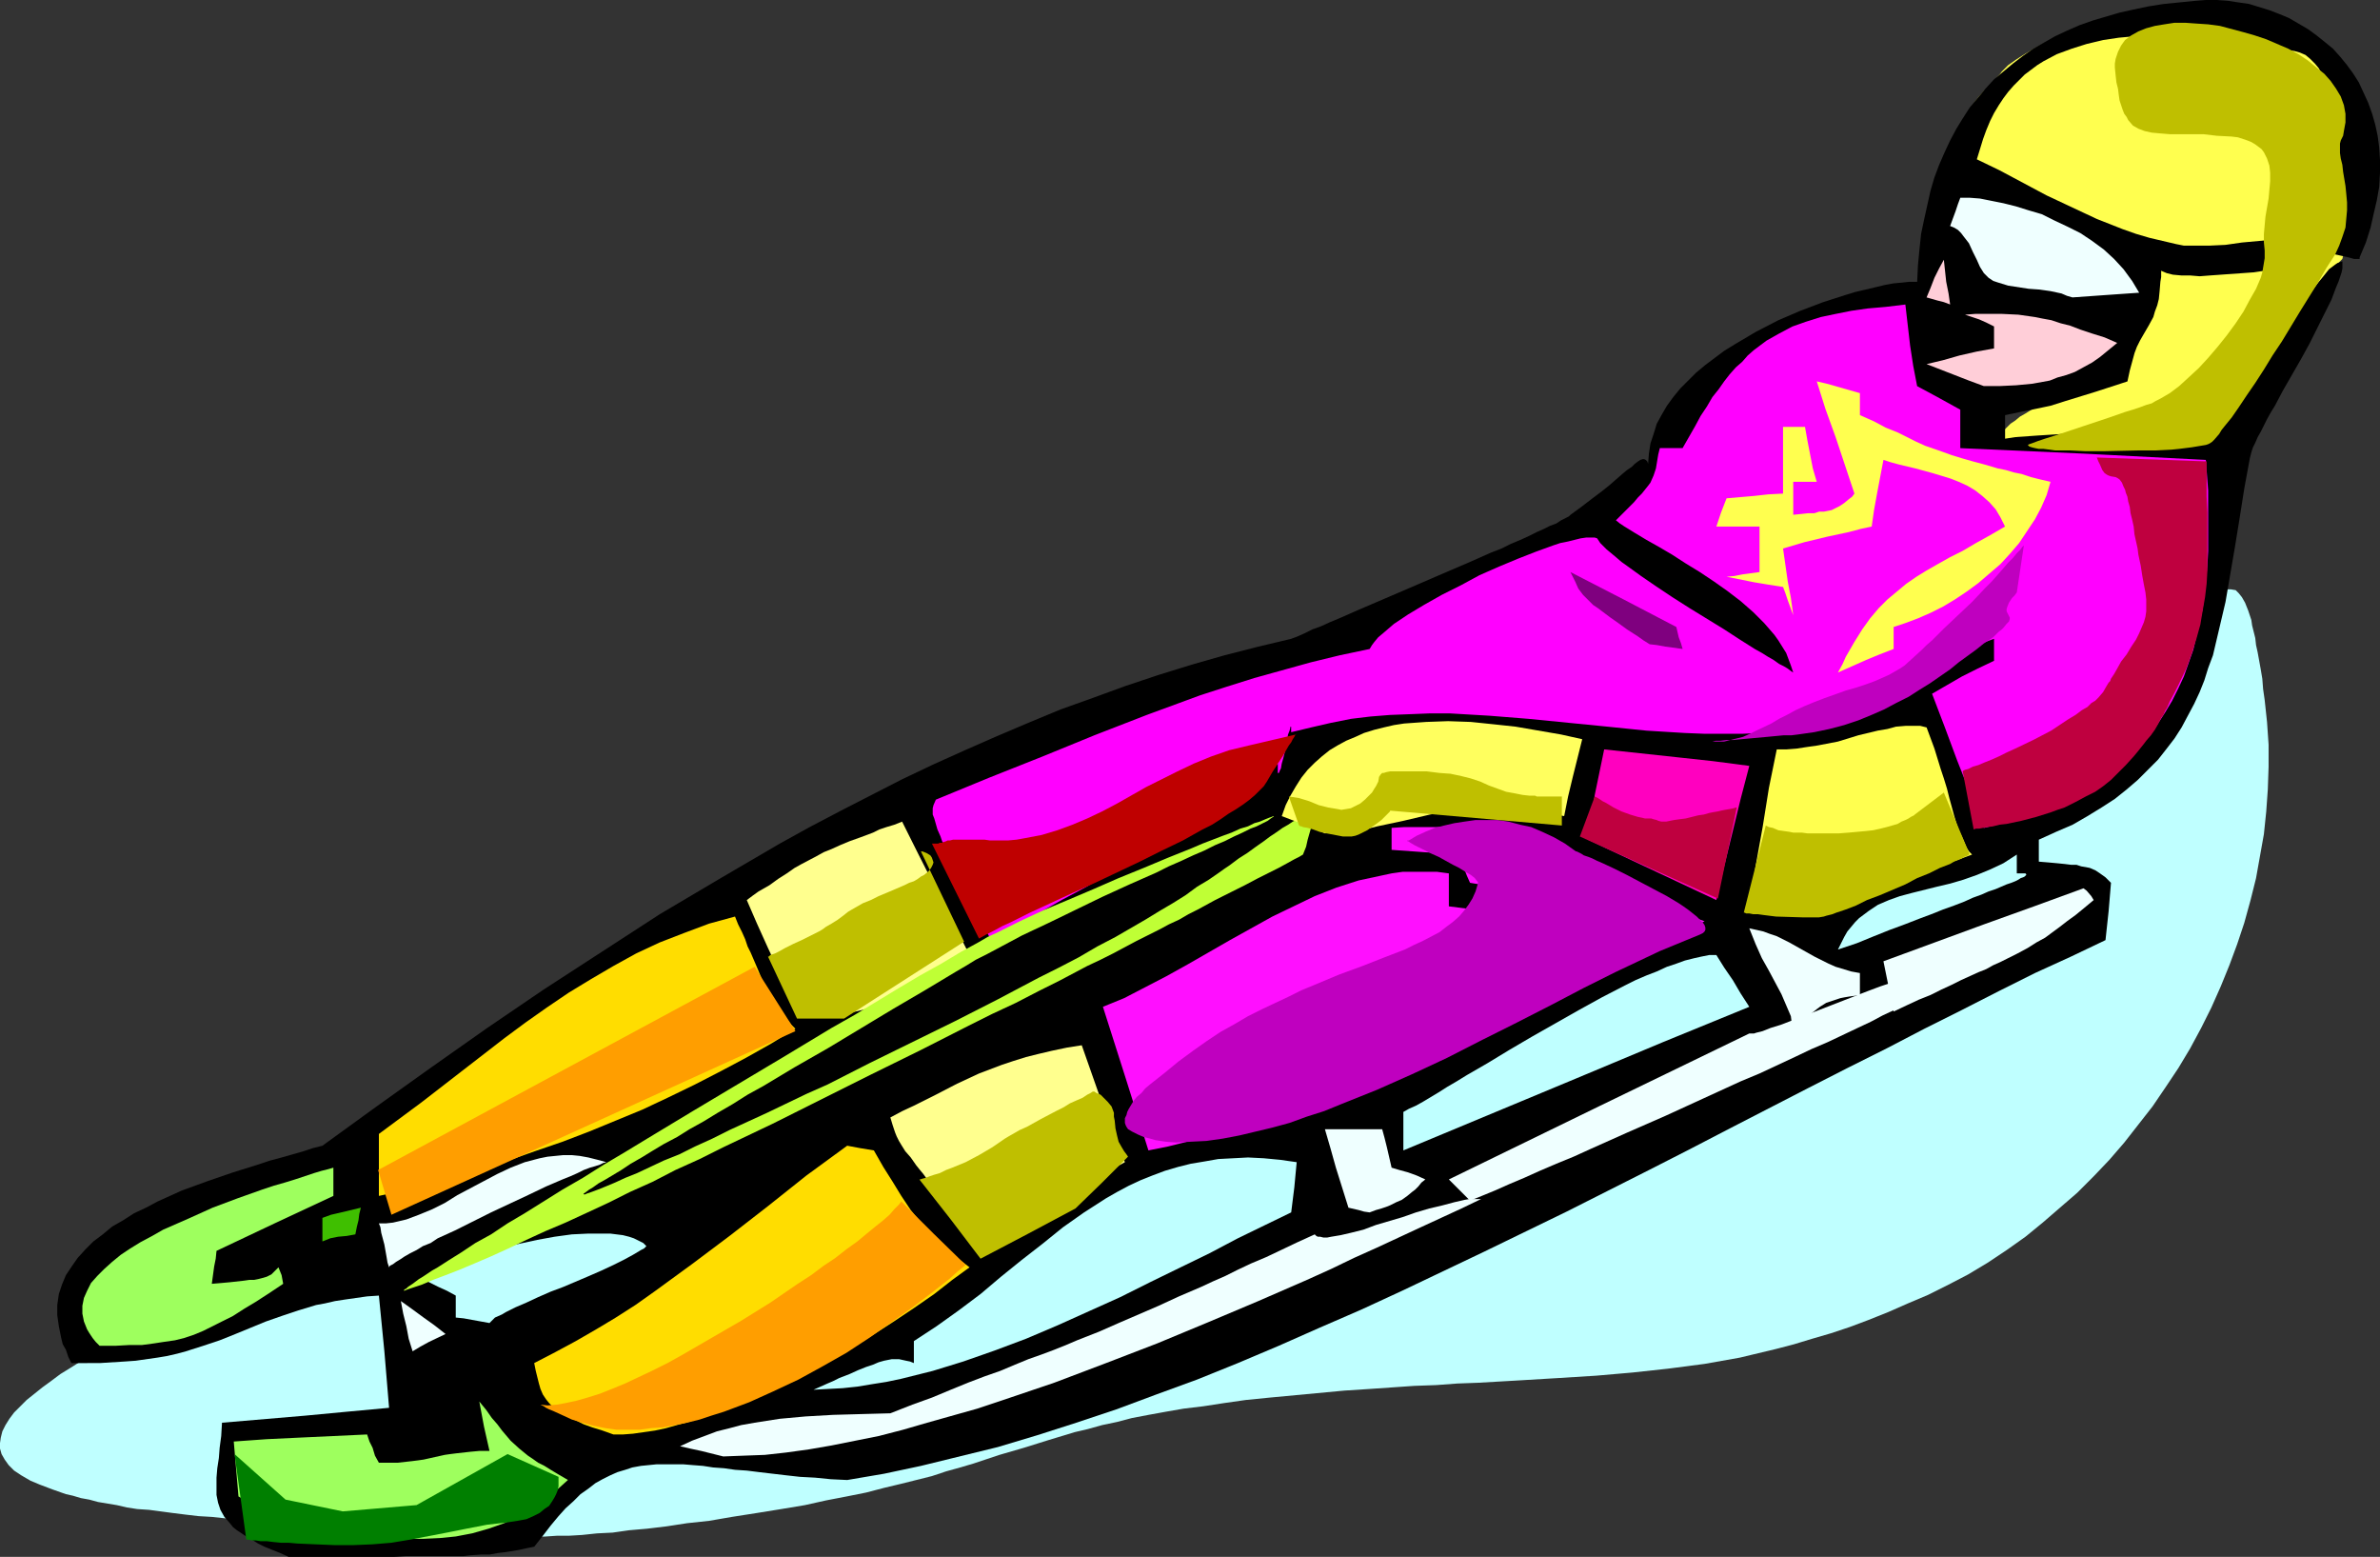 <?xml version="1.0" encoding="UTF-8" standalone="no"?>
<svg
   version="1.0"
   width="129.724mm"
   height="84.833mm"
   id="svg45"
   sodipodi:docname="Luge.wmf"
   xmlns:inkscape="http://www.inkscape.org/namespaces/inkscape"
   xmlns:sodipodi="http://sodipodi.sourceforge.net/DTD/sodipodi-0.dtd"
   xmlns="http://www.w3.org/2000/svg"
   xmlns:svg="http://www.w3.org/2000/svg">
  <rect width="100%" height="100%" fill="#333333" stroke="none"/>
  <sodipodi:namedview
     id="namedview45"
     pagecolor="#ffffff"
     bordercolor="#000000"
     borderopacity="0.25"
     inkscape:showpageshadow="2"
     inkscape:pageopacity="0.0"
     inkscape:pagecheckerboard="0"
     inkscape:deskcolor="#d1d1d1"
     inkscape:document-units="mm" />
  <defs
     id="defs1">
    <pattern
       id="WMFhbasepattern"
       patternUnits="userSpaceOnUse"
       width="6"
       height="6"
       x="0"
       y="0" />
  </defs>
  <path
     style="fill:#ffff4f;fill-opacity:1;fill-rule:evenodd;stroke:none"
     d="m 410.948,91.309 h 41.208 l 0.162,-0.162 0.162,-0.323 0.485,-0.485 0.485,-0.646 0.646,-0.646 0.646,-0.97 0.808,-1.131 0.97,-1.131 1.131,-1.293 0.97,-1.293 2.424,-2.909 2.586,-3.232 2.747,-3.394 5.171,-6.626 2.586,-3.232 1.293,-1.454 0.97,-1.454 1.131,-1.293 0.97,-1.293 0.97,-1.131 0.808,-0.97 0.646,-0.808 0.646,-0.808 0.323,-0.646 0.323,-0.323 0.323,-0.323 0.162,-0.646 0.162,-0.808 v -0.97 l 0.162,-1.131 V 48.482 l 0.162,-1.293 -0.162,-1.454 v -1.616 -1.778 l -0.323,-3.555 -0.162,-3.717 -0.808,-7.757 -0.485,-3.555 -0.485,-3.394 -0.323,-1.616 -0.162,-1.454 -0.162,-1.293 -0.323,-1.293 -0.323,-1.131 -0.162,-0.808 -0.162,-0.808 -0.323,-0.485 -0.162,-0.323 -0.162,-0.162 -40.4,-8.404 h -0.162 l -0.162,0.162 h -0.323 l -0.323,0.162 -0.323,0.162 -0.646,0.162 -1.293,0.323 -1.616,0.485 -1.778,0.646 -1.939,0.646 -1.939,0.808 -4.363,1.778 -2.101,0.97 -2.101,1.131 -1.939,1.131 -1.778,1.131 -1.616,1.131 -1.293,1.293 -0.485,0.646 -0.485,0.485 -0.97,1.131 -0.808,0.97 -0.97,0.808 -1.131,1.293 -0.97,1.293 -0.808,1.131 -0.485,1.454 -0.162,0.646 -0.162,0.97 v 0.808 1.131 1.131 1.131 l -0.162,2.263 0.162,1.131 v 1.131 l 0.323,1.131 0.485,1.131 0.485,0.97 0.808,0.97 0.97,0.97 1.454,0.808 1.454,0.97 1.939,0.646 1.131,0.485 1.131,0.323 1.293,0.323 1.293,0.323 2.909,0.485 2.586,0.646 2.586,0.646 2.586,0.808 2.424,0.808 2.262,0.808 1.939,0.97 1.939,0.97 1.778,1.131 1.454,1.131 1.131,1.131 0.97,1.293 0.808,1.293 0.323,1.293 0.162,1.454 -0.323,1.616 -0.323,1.293 -0.485,1.131 -0.323,0.97 -0.323,0.808 -0.323,0.646 -0.323,0.323 -0.646,0.808 -0.485,0.646 -0.646,0.808 -0.323,0.485 -0.323,0.646 -0.323,0.808 -0.323,0.97 -0.485,1.131 -0.646,0.97 -1.293,1.939 -1.454,1.778 -1.939,1.454 -2.101,1.454 -2.586,1.454 -2.909,1.293 -3.07,1.454 -1.616,0.646 -1.454,0.646 -1.293,0.808 -1.131,0.646 -0.97,0.808 -0.97,0.646 -0.646,0.646 -0.646,0.646 -0.485,0.485 -0.485,0.485 -0.323,0.485 -0.162,0.485 -0.323,0.323 v 0.162 l -0.162,0.162 z"
     id="path1" />
  <path
     style="fill:#bfffff;fill-opacity:1;fill-rule:evenodd;stroke:none"
     d="m 69.488,252.27 0.808,-1.131 0.97,-0.97 1.293,-0.97 1.616,-1.131 1.939,-1.131 2.101,-1.131 2.424,-1.131 2.747,-1.131 2.909,-0.97 3.07,-1.293 3.232,-0.97 3.555,-1.131 3.717,-1.131 3.878,-1.131 4.202,-0.97 4.202,-1.131 4.363,-0.97 4.363,-1.131 4.686,-0.808 4.686,-0.97 4.848,-0.97 5.01,-0.808 10.019,-1.616 10.342,-1.293 10.504,-1.293 10.504,-0.808 10.504,-0.646 5.333,-0.485 5.494,-0.485 5.818,-0.808 5.818,-0.808 6.141,-1.293 6.141,-1.293 6.302,-1.293 6.302,-1.616 6.464,-1.778 6.464,-1.778 6.464,-1.939 6.626,-1.939 12.928,-4.363 6.464,-2.263 6.302,-2.263 6.141,-2.424 6.141,-2.424 5.979,-2.424 5.818,-2.424 5.656,-2.424 5.494,-2.424 5.333,-2.424 4.848,-2.424 4.848,-2.263 4.525,-2.263 4.04,-2.263 3.878,-2.263 1.939,-0.97 3.232,-2.101 1.616,-0.808 1.454,-0.97 1.293,-0.97 1.293,-0.808 1.131,-0.97 1.939,-1.616 1.939,-1.616 1.454,-1.616 1.454,-1.454 1.293,-1.293 0.97,-1.454 0.97,-1.293 0.646,-1.131 0.646,-1.131 0.646,-1.131 0.97,-2.101 0.97,-1.778 0.97,-1.616 0.646,-0.646 0.646,-0.646 0.808,-0.646 0.97,-0.485 1.131,-0.646 1.293,-0.323 1.293,-0.485 1.778,-0.323 1.778,-0.323 2.262,-0.162 2.424,-0.162 2.586,-0.162 3.07,-0.162 h 9.05 l 2.101,0.162 4.202,-0.162 4.04,-0.162 3.717,-0.485 3.394,-0.808 3.232,-0.808 3.07,-0.97 2.747,-1.131 2.586,-1.131 2.424,-1.293 2.262,-1.131 2.101,-1.454 1.939,-1.293 1.778,-1.131 1.616,-1.131 1.454,-1.131 1.454,-0.97 1.131,-0.97 1.293,-0.485 0.97,-0.646 0.97,-0.162 h 0.808 l 0.97,0.162 0.646,0.646 0.646,0.808 0.646,1.131 0.323,0.808 0.323,0.808 0.323,0.97 0.323,0.97 0.162,1.131 0.323,1.293 0.323,1.293 0.162,1.454 0.323,1.454 0.323,1.778 0.323,1.778 0.323,1.939 0.162,2.101 0.323,2.263 0.485,4.525 0.323,4.687 v 4.525 l -0.162,4.687 -0.323,4.525 -0.485,4.687 -0.808,4.525 -0.808,4.525 -1.131,4.525 -1.293,4.687 -1.454,4.363 -1.616,4.363 -1.778,4.363 -1.939,4.363 -2.101,4.202 -2.262,4.202 -2.424,4.04 -2.586,3.879 -2.747,4.04 -2.909,3.717 -2.909,3.717 -3.07,3.555 -3.232,3.394 -3.394,3.394 -3.555,3.071 -3.555,3.071 -3.555,2.909 -3.878,2.747 -3.878,2.586 -4.04,2.424 -4.04,2.101 -4.202,2.101 -4.202,1.778 -4.04,1.778 -4.04,1.616 -3.878,1.454 -3.878,1.293 -3.878,1.131 -3.717,1.131 -3.717,0.97 -7.434,1.778 -7.272,1.293 -7.434,0.97 -7.434,0.808 -7.434,0.646 -7.757,0.485 -8.08,0.485 -8.403,0.485 -4.363,0.162 -4.363,0.323 -4.525,0.162 -4.686,0.323 -4.686,0.323 -5.01,0.323 -5.171,0.485 -5.171,0.485 -5.171,0.485 -4.848,0.485 -4.525,0.646 -4.202,0.646 -4.04,0.485 -3.717,0.646 -3.555,0.646 -3.394,0.646 -3.07,0.808 -3.07,0.646 -2.909,0.808 -2.747,0.646 -5.333,1.616 -5.171,1.616 -5.01,1.454 -5.333,1.778 -2.747,0.808 -2.909,0.808 -2.909,0.97 -3.232,0.808 -3.232,0.808 -3.394,0.808 -3.717,0.97 -4.04,0.808 -4.202,0.808 -4.363,0.97 -4.848,0.808 -5.01,0.808 -5.171,0.808 -4.686,0.808 -4.525,0.485 -4.202,0.646 -4.04,0.485 -3.717,0.323 -3.394,0.485 -3.232,0.162 -3.07,0.323 -2.747,0.162 h -2.424 l -2.424,0.162 h -4.04 -1.778 l -1.616,-0.162 h -1.454 l -1.293,-0.162 -1.293,-0.162 h -0.808 l -0.97,-0.323 -0.808,-0.162 -0.646,-0.162 -0.485,-0.162 -0.808,-0.323 -0.485,-0.162 -0.162,-0.323 h -0.162 -4.363 -4.525 l -4.202,-0.162 h -4.202 l -3.878,-0.162 -3.878,-0.162 -3.878,-0.162 h -3.555 l -3.394,-0.162 -3.394,-0.162 -3.394,-0.162 -3.07,-0.323 -3.07,-0.162 -3.07,-0.323 -2.747,-0.162 -2.747,-0.323 -2.586,-0.323 -2.424,-0.323 -2.424,-0.323 -2.424,-0.162 -2.101,-0.323 -2.101,-0.485 -1.939,-0.323 -1.939,-0.323 -1.778,-0.485 -1.778,-0.323 -1.616,-0.485 -1.454,-0.323 -2.747,-0.97 L 8.242,305.763 6.302,304.954 4.363,303.823 2.909,302.854 1.778,301.722 0.97,300.591 0.323,299.46 0,298.329 v -1.131 l 0.162,-1.131 0.323,-1.293 0.646,-1.293 0.808,-1.293 0.97,-1.293 1.293,-1.293 1.293,-1.293 1.616,-1.293 1.616,-1.293 1.778,-1.293 1.939,-1.454 2.101,-1.293 4.363,-2.747 4.686,-2.586 4.848,-2.586 5.01,-2.586 5.01,-2.424 5.01,-2.424 4.848,-2.263 2.262,-1.131 2.262,-1.131 2.101,-0.97 2.101,-0.97 1.939,-0.97 1.778,-0.97 1.778,-0.97 1.454,-0.808 1.454,-0.808 1.131,-0.646 0.97,-0.808 0.97,-0.646 0.485,-0.485 z"
     id="path2" />
  <path
     style="fill:#000000;fill-opacity:1;fill-rule:evenodd;stroke:none"
     d="m 59.469,320.63 -1.778,-0.808 -1.616,-0.646 -1.616,-0.646 -1.293,-0.646 -1.293,-0.808 -1.131,-0.646 -0.97,-0.646 -0.97,-0.646 -0.808,-0.646 -0.646,-0.808 -1.131,-1.293 -0.808,-1.454 -0.485,-1.454 -0.323,-1.616 v -1.778 -1.778 l 0.162,-1.939 0.323,-2.101 0.162,-2.101 0.323,-2.424 0.162,-2.747 17.13,-1.454 8.565,-0.808 8.726,-0.808 -0.97,-11.636 -1.131,-11.474 -2.424,0.162 -2.262,0.323 -2.262,0.323 -2.101,0.323 -2.101,0.485 -1.778,0.323 -3.717,1.131 -3.394,1.131 -3.232,1.131 -6.302,2.586 -3.232,1.293 -3.394,1.131 -3.555,1.131 -1.778,0.485 -2.101,0.485 -1.939,0.323 -2.262,0.323 -2.262,0.323 -2.262,0.162 -2.586,0.162 -2.586,0.162 H 17.614 14.706 l -0.646,-1.293 -0.485,-1.454 -0.646,-1.131 -0.323,-1.293 -0.485,-2.424 -0.323,-2.263 v -2.101 l 0.323,-2.263 0.646,-1.939 0.808,-1.939 1.293,-1.939 1.131,-1.616 1.616,-1.778 1.616,-1.616 1.939,-1.454 1.939,-1.616 2.262,-1.293 2.262,-1.454 2.424,-1.131 2.424,-1.293 5.01,-2.263 5.333,-1.939 5.171,-1.778 5.171,-1.616 2.424,-0.808 2.424,-0.646 2.262,-0.646 2.262,-0.646 1.939,-0.646 1.939,-0.485 11.15,-8.08 11.312,-8.08 11.474,-8.08 11.635,-7.919 11.958,-7.757 11.958,-7.757 12.282,-7.272 12.443,-7.272 6.141,-3.394 6.464,-3.394 6.302,-3.232 6.302,-3.232 6.464,-3.071 6.464,-2.909 6.626,-2.909 6.464,-2.747 6.626,-2.747 6.787,-2.424 6.626,-2.424 6.787,-2.263 6.787,-2.101 6.787,-1.939 6.949,-1.778 6.787,-1.616 1.293,-0.485 1.454,-0.646 1.616,-0.808 1.778,-0.646 1.778,-0.808 1.939,-0.808 4.04,-1.778 4.525,-1.939 4.525,-1.939 9.373,-4.04 4.525,-1.939 4.363,-1.939 2.101,-0.808 1.939,-0.97 1.939,-0.808 1.778,-0.808 1.616,-0.808 1.454,-0.646 1.293,-0.646 1.293,-0.485 0.97,-0.646 0.97,-0.485 0.646,-0.323 0.323,-0.323 2.424,-1.778 2.101,-1.616 1.939,-1.454 1.616,-1.293 1.293,-1.131 1.293,-1.131 0.97,-0.808 0.97,-0.646 0.646,-0.646 0.646,-0.485 0.485,-0.323 0.485,-0.162 h 0.323 l 0.323,0.162 0.323,0.323 0.162,0.485 0.162,-2.101 0.323,-2.101 0.646,-1.939 0.646,-2.101 0.97,-1.778 1.131,-1.939 1.293,-1.778 1.454,-1.778 1.616,-1.616 1.616,-1.616 1.939,-1.616 1.939,-1.454 1.939,-1.454 2.101,-1.293 4.363,-2.586 4.686,-2.424 4.525,-1.939 4.686,-1.778 4.525,-1.454 2.101,-0.646 2.101,-0.485 4.04,-0.97 1.778,-0.323 1.778,-0.162 1.454,-0.162 h 1.616 l 0.162,-3.394 0.323,-3.394 0.323,-3.071 0.646,-3.071 0.646,-2.909 0.646,-2.909 0.808,-2.747 0.97,-2.586 1.131,-2.586 1.131,-2.424 1.293,-2.424 1.293,-2.101 1.454,-2.263 1.616,-1.939 1.616,-1.939 1.778,-1.939 1.939,-1.616 1.939,-1.616 2.101,-1.616 2.101,-1.454 2.262,-1.293 2.262,-1.293 2.424,-1.131 2.586,-1.131 2.747,-0.97 2.747,-0.808 2.747,-0.808 2.909,-0.646 3.07,-0.646 3.07,-0.485 3.232,-0.323 3.232,-0.323 L 454.419,0 h 2.262 l 2.262,0.162 2.101,0.323 2.262,0.323 2.101,0.646 2.101,0.646 2.101,0.808 1.939,0.808 1.939,1.131 1.939,1.131 1.778,1.293 1.616,1.293 1.778,1.454 1.454,1.616 1.454,1.778 1.293,1.778 1.131,1.778 0.97,2.101 0.97,2.101 0.808,2.263 0.646,2.263 0.485,2.263 0.323,2.424 0.162,2.586 v 2.586 l -0.162,2.909 -0.485,2.747 -0.646,2.747 -0.646,2.909 -0.97,3.071 -1.293,3.071 v 0.323 h -0.323 -0.323 -0.485 l -1.131,-0.323 -1.454,-0.323 -1.454,-0.323 -1.131,-0.162 h -0.485 -0.485 l -0.162,0.162 -0.162,0.323 h 0.485 l 0.323,-0.323 0.323,-0.485 0.323,-0.646 0.323,-0.97 0.323,-0.97 0.162,-1.131 0.323,-1.454 0.162,-1.454 0.323,-1.454 0.162,-3.555 0.162,-3.717 v -3.717 l -0.162,-3.879 -0.485,-3.879 -0.646,-3.555 -0.485,-1.778 -0.485,-1.616 -0.646,-1.454 -0.646,-1.293 -0.646,-1.293 -0.808,-0.97 -0.97,-0.97 -0.97,-0.808 -1.131,-0.485 -1.131,-0.323 -3.394,-0.485 -3.394,-0.646 -3.232,-0.646 -1.616,-0.162 -1.616,-0.323 -2.747,-0.485 -1.293,-0.162 h -1.131 l -0.97,-0.162 -0.97,-0.162 h -0.646 -0.646 -3.717 -3.717 l -3.555,0.162 -3.555,0.323 -3.232,0.485 -3.394,0.808 -3.07,0.97 -3.07,1.131 -2.747,1.454 -1.293,0.808 -1.293,0.97 -1.293,0.97 -1.131,1.131 -1.131,1.131 -1.131,1.293 -0.97,1.293 -0.97,1.454 -0.97,1.616 -0.808,1.616 -0.808,1.939 -0.646,1.778 -0.646,2.101 -0.646,2.101 4.686,2.263 4.848,2.586 4.848,2.586 5.171,2.424 5.171,2.424 5.333,2.101 2.747,0.97 2.747,0.808 2.747,0.646 2.747,0.646 1.616,0.323 h 1.778 3.394 l 3.394,-0.162 3.394,-0.485 3.555,-0.323 3.394,-0.323 h 3.394 l 1.778,0.162 1.778,0.162 v 4.525 l -1.454,0.323 -1.778,0.323 -1.939,0.323 -1.939,0.323 -4.363,0.646 -4.525,0.323 -4.525,0.323 -2.101,0.162 -1.939,-0.162 h -1.778 l -1.778,-0.162 -1.293,-0.323 -1.131,-0.485 v 1.293 l -0.162,0.97 -0.162,1.939 -0.162,1.616 -0.323,1.293 -0.485,1.293 -0.323,1.131 -0.97,1.778 -1.131,1.939 -0.646,1.131 -0.646,1.293 -0.485,1.293 -0.485,1.778 -0.485,1.778 -0.485,2.263 -6.464,2.101 -6.302,1.939 -3.07,0.97 -3.07,0.646 -3.232,0.646 -3.07,0.646 v 4.848 l 2.101,-0.323 2.262,-0.162 2.262,-0.162 2.586,-0.162 5.01,-0.323 5.333,-0.162 5.171,-0.162 5.171,-0.323 2.424,-0.162 2.262,-0.162 h 2.262 l 2.101,-0.323 2.586,-1.778 2.424,-2.263 2.586,-2.424 2.262,-2.586 2.424,-2.747 2.262,-2.909 2.101,-2.747 2.101,-2.909 1.939,-2.747 1.778,-2.586 1.778,-2.263 1.454,-1.939 0.808,-0.97 0.646,-0.808 0.646,-0.808 0.646,-0.485 0.646,-0.485 0.485,-0.323 0.485,-0.162 0.485,-0.162 v 0.646 0.808 l -0.162,0.808 -0.323,0.97 -0.323,0.97 -0.485,1.131 -0.485,1.293 -0.485,1.293 -1.454,2.909 -1.454,2.909 -1.616,3.232 -1.778,3.232 -3.717,6.464 -1.616,3.071 -0.808,1.293 -0.808,1.454 -0.646,1.293 -0.646,1.293 -0.646,1.131 -0.485,1.131 -0.485,0.97 -0.323,0.97 -0.162,0.646 -0.162,0.646 -1.131,6.141 -0.97,6.141 -0.97,5.979 -0.97,5.656 -0.97,5.656 -1.293,5.495 -1.293,5.495 -0.97,2.586 -0.808,2.586 -0.97,2.424 -1.131,2.424 -1.293,2.424 -1.293,2.424 -1.454,2.263 -1.616,2.101 -1.778,2.263 -2.101,2.101 -2.101,2.101 -2.262,1.939 -2.424,1.939 -2.747,1.778 -2.909,1.778 -3.07,1.778 -3.394,1.454 -3.555,1.616 v 4.525 l 1.939,0.162 1.778,0.162 1.616,0.162 1.293,0.162 h 1.131 l 0.97,0.323 0.97,0.162 0.808,0.162 1.131,0.485 0.97,0.646 1.131,0.808 0.485,0.485 0.646,0.646 -0.485,5.818 -0.646,5.979 -7.11,3.394 -7.434,3.394 -7.434,3.717 -7.595,3.879 -7.757,3.879 -7.757,4.04 -8.08,4.04 -7.918,4.04 -16.322,8.404 -8.403,4.363 -8.242,4.202 -16.968,8.565 -16.968,8.242 -16.968,8.08 -8.403,3.879 -8.565,3.717 -8.403,3.717 -8.403,3.555 -8.403,3.394 -8.403,3.071 -8.242,3.071 -8.242,2.747 -8.08,2.586 -8.08,2.424 -7.918,1.939 -7.918,1.939 -7.595,1.616 -7.595,1.293 -3.394,-0.162 -3.232,-0.323 -3.07,-0.162 -2.909,-0.323 -2.747,-0.323 -2.747,-0.323 -2.586,-0.323 -2.424,-0.162 -2.262,-0.323 -2.262,-0.162 -2.101,-0.323 -2.101,-0.162 -1.939,-0.162 h -1.939 -1.778 -1.778 l -1.616,0.162 -1.616,0.162 -1.778,0.323 -1.454,0.485 -1.616,0.485 -1.454,0.646 -1.616,0.808 -1.454,0.808 -1.454,1.131 -1.616,1.131 -1.454,1.454 -1.616,1.454 -1.454,1.616 -1.616,1.939 -1.616,2.101 -1.778,2.263 -1.616,0.323 -1.454,0.323 -2.909,0.485 -1.454,0.162 -1.778,0.323 h -1.778 l -2.262,0.162 -1.293,0.162 h -1.293 -1.454 -1.616 -1.616 -5.979 l -2.424,0.162 z"
     id="path3" />
  <path
     style="fill:#9eff5e;fill-opacity:1;fill-rule:evenodd;stroke:none"
     d="m 61.893,316.105 -3.232,-2.101 -3.232,-2.101 -3.232,-1.939 -3.07,-1.778 -0.485,-5.656 -0.485,-5.656 6.787,-0.485 6.787,-0.323 13.898,-0.646 0.485,1.454 0.646,1.293 0.485,1.616 0.808,1.454 h 2.101 1.778 l 1.454,-0.162 1.454,-0.162 1.293,-0.162 1.131,-0.162 4.363,-0.97 1.131,-0.162 1.293,-0.162 1.454,-0.162 1.454,-0.162 1.778,-0.162 h 2.101 l -1.131,-5.01 -0.97,-5.171 1.454,1.778 1.131,1.616 1.131,1.293 0.97,1.293 1.778,2.101 1.778,1.616 1.778,1.454 0.97,0.646 1.131,0.808 1.293,0.646 1.293,0.808 1.616,0.97 1.939,1.131 -1.616,1.454 -1.616,1.454 -1.778,1.131 -1.616,1.293 -1.616,0.97 -1.616,0.97 -1.616,0.808 -1.616,0.808 -3.232,1.131 -3.394,0.97 -3.394,0.646 -3.232,0.323 -3.394,0.162 h -3.555 -3.394 l -3.555,-0.162 -7.272,-0.485 h -3.717 z"
     id="path4" />
  <path
     style="fill:#efffff;fill-opacity:1;fill-rule:evenodd;stroke:none"
     d="m 148.995,299.945 -4.525,-1.131 -2.262,-0.485 -2.101,-0.485 2.424,-1.131 2.586,-0.97 2.586,-0.97 2.586,-0.646 2.424,-0.646 2.747,-0.485 5.171,-0.808 5.333,-0.485 5.656,-0.323 5.818,-0.162 5.979,-0.162 4.525,-1.778 4.04,-1.454 3.878,-1.616 3.555,-1.454 3.394,-1.293 3.232,-1.131 3.07,-1.293 2.747,-1.131 2.747,-0.97 2.586,-0.97 2.424,-0.97 2.262,-0.97 4.525,-1.778 4.04,-1.778 8.242,-3.555 4.202,-1.939 2.262,-0.97 2.262,-0.97 2.424,-1.131 2.586,-1.131 2.586,-1.293 2.747,-1.293 3.07,-1.293 3.07,-1.454 3.394,-1.616 3.555,-1.616 0.323,0.323 0.323,0.162 h 0.485 l 0.646,0.162 h 0.808 l 0.808,-0.162 0.97,-0.162 0.97,-0.162 2.101,-0.485 2.586,-0.646 2.586,-0.97 2.747,-0.808 2.747,-0.808 2.747,-0.97 2.747,-0.808 2.747,-0.646 2.424,-0.646 2.101,-0.485 0.97,-0.162 h 0.97 0.646 0.808 l -4.04,1.939 -4.202,1.939 -4.202,1.939 -4.525,2.101 -4.525,2.101 -4.686,2.101 -4.686,2.263 -5.01,2.263 -10.019,4.363 -10.342,4.363 -10.504,4.363 -10.504,4.04 -10.666,4.04 -10.504,3.555 -5.333,1.778 -5.171,1.454 -5.171,1.454 -5.01,1.454 -5.01,1.293 -4.848,0.97 -4.848,0.97 -4.686,0.808 -4.686,0.646 -4.363,0.485 -4.363,0.162 z"
     id="path5" />
  <path
     style="fill:#ffdd00;fill-opacity:1;fill-rule:evenodd;stroke:none"
     d="m 126.371,295.42 -2.262,-0.808 -2.101,-0.646 -1.778,-0.646 -1.616,-0.808 -1.293,-0.646 -1.293,-0.808 -1.131,-0.646 -0.97,-0.646 -0.808,-0.808 -0.646,-0.808 -0.646,-0.97 -0.485,-1.131 -0.323,-1.131 -0.323,-1.293 -0.323,-1.293 -0.323,-1.616 4.363,-2.263 4.202,-2.263 4.202,-2.424 4.04,-2.424 4.04,-2.586 3.878,-2.747 7.757,-5.656 3.878,-2.909 3.878,-2.909 7.918,-6.141 7.918,-6.303 8.403,-6.141 2.586,0.485 2.909,0.485 1.939,3.394 1.939,3.071 1.778,2.909 1.939,2.909 2.262,2.747 1.293,1.454 1.454,1.293 1.454,1.616 1.778,1.454 1.778,1.616 2.101,1.616 -1.778,1.293 -1.778,1.293 -3.717,2.909 -4.202,2.909 -4.363,2.909 -4.525,2.909 -4.848,2.909 -5.01,2.747 -5.01,2.586 -5.171,2.586 -5.01,2.263 -5.01,1.939 -5.01,1.778 -2.424,0.808 -2.424,0.646 -2.262,0.646 -2.262,0.485 -2.262,0.323 -2.262,0.323 -2.101,0.162 z"
     id="path6" />
  <path
     style="fill:#bfffff;fill-opacity:1;fill-rule:evenodd;stroke:none"
     d="m 167.579,286.208 1.454,-0.646 1.454,-0.646 1.131,-0.485 1.293,-0.646 2.101,-0.808 1.778,-0.808 1.616,-0.646 1.454,-0.485 1.131,-0.485 1.131,-0.323 0.808,-0.162 0.808,-0.162 h 1.454 l 1.454,0.323 0.808,0.162 0.808,0.323 v -4.525 l 4.686,-3.071 4.525,-3.232 4.525,-3.394 4.202,-3.555 4.202,-3.394 4.363,-3.394 4.202,-3.394 4.363,-3.071 4.525,-2.909 2.262,-1.293 2.424,-1.293 2.424,-1.131 2.424,-0.97 2.586,-0.97 2.747,-0.808 2.586,-0.646 2.909,-0.485 2.747,-0.485 3.07,-0.162 3.07,-0.162 3.232,0.162 3.394,0.323 3.394,0.485 -0.485,5.171 -0.646,5.171 -5.333,2.586 -5.656,2.747 -5.818,3.071 -5.979,2.909 -6.302,3.071 -6.141,3.071 -6.464,2.909 -6.464,2.909 -6.464,2.747 -6.464,2.424 -6.464,2.263 -6.302,1.939 -3.232,0.808 -3.232,0.808 -3.07,0.646 -3.07,0.485 -2.909,0.485 -3.07,0.323 -3.07,0.162 z"
     id="path7" />
  <path
     style="fill:#9eff5e;fill-opacity:1;fill-rule:evenodd;stroke:none"
     d="m 20.523,277.158 -0.808,-0.808 -0.646,-0.808 -0.646,-0.97 -0.485,-0.808 -0.323,-0.808 -0.323,-0.808 -0.323,-1.616 v -1.616 l 0.323,-1.616 0.646,-1.454 0.808,-1.616 1.293,-1.454 1.454,-1.454 1.616,-1.454 1.778,-1.454 1.939,-1.293 2.101,-1.293 2.424,-1.293 2.262,-1.293 5.171,-2.263 5.01,-2.263 5.171,-1.939 5.01,-1.778 2.424,-0.808 2.262,-0.646 2.101,-0.646 1.939,-0.646 1.939,-0.646 1.616,-0.485 1.293,-0.323 1.131,-0.323 v 5.818 l -12.12,5.656 -11.958,5.656 -0.162,1.616 -0.323,1.616 -0.485,3.555 1.939,-0.162 1.778,-0.162 1.454,-0.162 1.454,-0.162 1.131,-0.162 h 0.97 l 0.808,-0.162 0.646,-0.162 1.131,-0.323 0.97,-0.485 0.646,-0.646 0.808,-0.808 0.646,1.616 0.323,1.778 -1.454,0.97 -1.454,0.97 -2.747,1.778 -2.424,1.454 -2.262,1.454 -2.262,1.131 -1.939,0.97 -1.939,0.97 -1.939,0.808 -1.939,0.646 -1.939,0.485 -2.262,0.323 -2.101,0.323 -2.424,0.323 H 26.664 l -2.909,0.162 z"
     id="path8" />
  <path
     style="fill:#efffff;fill-opacity:1;fill-rule:evenodd;stroke:none"
     d="m 85.002,278.289 -0.808,-2.586 -0.485,-2.586 -0.646,-2.586 -0.485,-2.586 2.262,1.616 2.424,1.778 2.262,1.616 2.262,1.778 -3.394,1.616 -1.778,0.97 z"
     id="path9" />
  <path
     style="fill:#bfffff;fill-opacity:1;fill-rule:evenodd;stroke:none"
     d="m 100.838,272.471 -3.555,-0.646 -1.778,-0.323 -1.616,-0.162 v -4.525 l -1.778,-0.97 -1.778,-0.808 -1.616,-0.808 -1.616,-0.808 0.808,-0.485 0.97,-0.485 0.97,-0.646 1.293,-0.485 2.747,-1.131 2.909,-1.131 3.232,-0.97 3.394,-1.131 3.555,-0.808 3.717,-0.808 3.555,-0.646 3.555,-0.485 3.394,-0.162 h 2.909 1.616 l 1.293,0.162 1.293,0.162 1.293,0.323 0.97,0.323 0.97,0.485 0.97,0.485 0.646,0.646 -0.485,0.485 -0.646,0.323 -0.808,0.485 -0.808,0.485 -1.778,0.97 -2.262,1.131 -2.424,1.131 -2.586,1.131 -5.333,2.263 -2.586,0.97 -2.586,1.131 -2.424,1.131 -2.262,0.97 -1.939,0.97 -0.808,0.485 -1.454,0.646 -0.485,0.485 -0.323,0.323 z"
     id="path10" />
  <path
     style="fill:#efffff;fill-opacity:1;fill-rule:evenodd;stroke:none"
     d="m 80.154,260.997 -0.323,-0.97 -0.162,-0.97 -0.485,-2.747 -0.646,-2.424 -0.162,-1.131 -0.323,-0.808 h 1.454 l 1.454,-0.162 2.747,-0.646 2.586,-0.97 2.747,-1.131 2.586,-1.293 2.586,-1.616 5.494,-2.909 2.747,-1.454 2.747,-1.293 2.909,-1.131 3.07,-0.808 1.616,-0.323 1.616,-0.162 1.616,-0.162 h 1.778 l 1.616,0.162 1.778,0.323 1.939,0.485 1.778,0.485 -0.646,0.162 -0.646,0.323 -0.97,0.323 -1.131,0.323 -1.293,0.485 -1.293,0.646 -1.454,0.646 -1.616,0.646 -3.394,1.454 -3.717,1.778 -7.595,3.555 -3.878,1.939 -3.555,1.778 -3.555,1.616 -1.454,0.97 -1.616,0.646 -1.293,0.808 -1.293,0.646 -1.131,0.646 -0.97,0.646 -0.808,0.485 -0.646,0.485 -0.646,0.323 z"
     id="path11" />
  <path
     style="fill:#ffff8e;fill-opacity:1;fill-rule:evenodd;stroke:none"
     d="m 202,256.634 -1.616,-1.939 -1.454,-1.939 -1.293,-1.616 -1.454,-1.616 -1.131,-1.616 -1.131,-1.454 -1.131,-1.293 -0.97,-1.131 -0.808,-1.131 -0.808,-1.131 -0.808,-0.97 -0.646,-0.808 -1.131,-1.616 -1.131,-1.293 -0.808,-1.293 -0.485,-0.808 -0.485,-0.97 -0.323,-0.808 -0.485,-1.454 -0.485,-1.616 2.424,-1.293 2.424,-1.131 4.525,-2.263 4.363,-2.263 4.525,-2.101 4.686,-1.778 2.424,-0.808 2.586,-0.808 2.586,-0.646 2.747,-0.646 3.07,-0.646 3.07,-0.485 2.101,5.979 2.101,5.979 2.262,5.979 2.424,6.141 -7.595,4.202 -14.867,8.727 z"
     id="path12" />
  <path
     style="fill:#3fbf00;fill-opacity:1;fill-rule:evenodd;stroke:none"
     d="m 66.418,255.664 v -4.848 l 1.778,-0.646 2.101,-0.485 4.04,-0.97 -0.323,1.293 -0.162,1.293 -0.323,1.293 -0.323,1.616 -1.778,0.323 -1.778,0.162 -1.616,0.323 z"
     id="path13" />
  <path
     style="fill:#efffff;fill-opacity:1;fill-rule:evenodd;stroke:none"
     d="m 282.153,249.685 -1.131,-0.162 -1.131,-0.323 -2.101,-0.485 -2.586,-8.242 -1.131,-4.04 -1.131,-3.879 h 11.797 l 0.485,1.778 0.485,1.939 0.97,4.202 1.616,0.485 1.778,0.485 1.778,0.646 1.778,0.808 -0.808,0.646 -0.646,0.808 -0.646,0.646 -0.646,0.485 -0.97,0.808 -1.131,0.808 -1.131,0.485 -1.293,0.646 -0.808,0.323 -0.97,0.323 -1.131,0.323 z"
     id="path14" />
  <path
     style="fill:#efffff;fill-opacity:1;fill-rule:evenodd;stroke:none"
     d="m 302.838,247.26 -1.131,-1.131 -1.131,-1.131 -2.101,-2.101 30.866,-15.03 31.027,-15.03 h 0.323 0.162 0.485 l 0.485,-0.162 0.646,-0.162 0.646,-0.162 0.808,-0.323 0.808,-0.323 2.101,-0.646 2.101,-0.808 2.424,-0.97 2.586,-0.97 10.827,-4.202 2.586,-0.97 2.424,-0.808 2.262,-0.808 1.939,-0.646 1.293,-0.323 1.131,-0.162 0.646,-0.162 0.646,0.162 h 0.323 l 0.323,0.323 0.162,0.162 v 0.323 l -0.162,0.808 -0.323,0.323 v 0.485 l -0.323,0.646 0.162,0.162 0.162,0.162 -0.323,0.162 -0.162,0.162 -0.485,0.323 -0.323,0.162 -0.485,0.323 -0.646,0.323 -1.616,0.808 -1.778,0.97 -1.939,0.97 -2.424,1.131 -2.424,1.293 -2.747,1.293 -3.07,1.454 -3.07,1.454 -3.394,1.454 -3.394,1.616 -7.272,3.394 -3.878,1.616 -7.757,3.555 -7.757,3.555 -7.757,3.394 -7.595,3.394 -3.555,1.616 -3.555,1.454 -3.394,1.454 -3.232,1.454 -3.07,1.293 -2.909,1.293 -2.747,1.131 z"
     id="path15" />
  <path
     style="fill:#ffdd00;fill-opacity:1;fill-rule:evenodd;stroke:none"
     d="M 78.053,246.291 V 233.524 l 8.726,-6.464 8.565,-6.626 8.565,-6.626 4.363,-3.232 4.363,-3.071 4.525,-3.071 4.525,-2.747 4.686,-2.747 4.686,-2.586 4.848,-2.263 5.01,-1.939 5.171,-1.939 5.333,-1.454 0.646,1.616 0.808,1.616 0.646,1.454 0.485,1.454 0.646,1.293 0.485,1.131 0.97,2.263 0.808,1.939 0.646,1.616 0.808,1.293 0.485,1.131 0.646,0.97 0.485,0.97 1.131,1.454 1.293,1.293 0.646,0.808 0.808,0.808 -5.01,3.071 -5.171,2.909 -5.171,2.747 -5.333,2.747 -5.333,2.586 -5.494,2.586 -5.494,2.263 -5.494,2.263 -5.494,2.101 -5.656,1.939 -5.494,1.939 -5.494,1.616 -5.333,1.616 -5.333,1.454 -5.333,1.454 z"
     id="path16" />
  <path
     style="fill:#ff0fff;fill-opacity:1;fill-rule:evenodd;stroke:none"
     d="m 236.582,236.917 -4.686,-14.868 -4.686,-14.706 4.363,-1.778 4.363,-2.263 4.363,-2.263 4.363,-2.424 8.726,-5.01 4.363,-2.424 4.363,-2.424 4.363,-2.101 4.363,-2.101 4.525,-1.778 4.525,-1.454 2.262,-0.485 2.262,-0.485 2.262,-0.485 2.262,-0.323 h 2.424 2.262 2.424 l 2.424,0.323 v 6.788 l 8.888,1.131 4.686,0.485 4.686,0.485 v -4.525 l -3.555,-0.646 -3.555,-0.646 -6.787,-1.131 -0.646,-1.454 -1.131,-2.909 -0.485,-1.454 -7.11,-0.485 -6.787,-0.485 v -4.525 l 2.586,-0.162 h 4.848 2.424 l 2.101,0.162 2.101,0.162 4.04,0.646 3.717,0.646 3.394,0.97 3.394,0.97 3.394,1.293 3.394,1.293 3.394,1.616 3.555,1.616 3.717,1.778 4.04,1.939 2.101,0.97 2.262,0.97 2.262,1.131 2.424,0.97 2.586,1.293 2.747,0.97 -7.757,3.879 -7.434,3.879 -7.11,3.555 -7.11,3.555 -6.787,3.555 -6.787,3.232 -6.787,3.232 -6.626,3.071 -6.787,2.909 -6.949,2.747 -6.787,2.747 -7.11,2.424 -7.272,2.263 -7.434,2.263 -7.918,2.101 -3.878,0.97 z"
     id="path17" />
  <path
     style="fill:#bfffff;fill-opacity:1;fill-rule:evenodd;stroke:none"
     d="m 289.102,236.917 v -7.919 l 1.131,-0.646 1.454,-0.646 1.454,-0.808 1.616,-0.97 1.616,-0.97 1.778,-1.131 1.939,-1.131 2.101,-1.293 4.202,-2.424 4.525,-2.747 4.686,-2.747 9.696,-5.495 4.686,-2.586 4.686,-2.424 2.262,-1.131 2.262,-0.97 2.101,-0.808 2.101,-0.97 1.939,-0.646 1.778,-0.646 1.939,-0.485 1.454,-0.323 1.616,-0.323 h 1.454 l 1.616,2.586 1.778,2.586 1.616,2.747 1.778,2.747 -17.776,7.272 -17.776,7.434 z"
     id="path18" />
  <path
     style="fill:#efffff;fill-opacity:1;fill-rule:evenodd;stroke:none"
     d="m 369.417,211.868 -0.323,-1.293 -0.162,-1.293 -0.97,-2.263 -0.97,-2.263 -1.293,-2.424 -1.293,-2.424 -1.454,-2.586 -1.293,-2.909 -0.646,-1.616 -0.646,-1.616 1.454,0.323 1.454,0.323 1.293,0.485 1.454,0.485 2.586,1.293 2.586,1.454 2.586,1.454 2.909,1.454 1.454,0.646 1.616,0.485 1.616,0.485 1.778,0.323 v 4.525 l -1.131,0.162 -1.131,0.162 -0.97,0.162 -0.808,0.162 -1.454,0.485 -1.454,0.485 -1.293,0.808 -0.646,0.485 -0.808,0.646 -0.808,0.646 -0.97,0.808 -1.131,0.808 z"
     id="path19" />
  <path
     style="fill:#ffff8e;fill-opacity:1;fill-rule:evenodd;stroke:none"
     d="m 167.579,209.444 v -4.525 h -4.848 l -2.262,-4.848 -2.262,-4.848 -2.262,-5.01 -2.101,-4.848 1.293,-0.97 1.131,-0.808 2.262,-1.293 1.778,-1.293 1.778,-1.131 1.616,-1.131 1.454,-0.808 3.07,-1.616 1.454,-0.808 1.616,-0.646 1.778,-0.808 1.939,-0.808 2.262,-0.808 2.586,-0.97 1.293,-0.646 1.454,-0.485 1.616,-0.485 1.616,-0.646 3.394,6.788 6.949,13.737 3.555,6.949 -2.424,1.454 -1.131,0.646 -1.131,0.808 -2.101,1.293 -1.939,1.131 -1.939,1.131 -1.778,0.97 -1.939,0.97 -1.778,0.808 -1.778,0.808 -1.778,0.646 -1.778,0.485 -1.939,0.485 -1.939,0.323 -2.101,0.323 -2.262,0.323 z"
     id="path20" />
  <path
     style="fill:#efffff;fill-opacity:1;fill-rule:evenodd;stroke:none"
     d="m 390.102,208.313 -2.101,-10.343 20.685,-7.596 10.342,-3.717 10.181,-3.717 0.646,0.485 0.97,1.131 0.485,0.808 -1.939,1.616 -1.778,1.454 -1.778,1.293 -1.454,1.131 -3.07,2.263 -1.778,0.97 -1.778,1.131 -2.101,1.131 -2.262,1.131 -1.293,0.646 -1.454,0.646 -1.454,0.808 -1.616,0.646 -1.778,0.808 -1.778,0.808 -1.939,0.97 -2.101,0.97 -2.262,1.131 -2.424,0.97 -2.424,1.131 z"
     id="path21" />
  <path
     style="fill:#bfffff;fill-opacity:1;fill-rule:evenodd;stroke:none"
     d="m 378.628,195.546 0.646,-1.293 0.646,-1.293 0.646,-1.131 0.808,-0.97 0.808,-0.97 0.808,-0.808 1.939,-1.454 1.939,-1.293 2.262,-0.97 2.262,-0.808 2.424,-0.646 2.586,-0.646 2.586,-0.646 2.747,-0.646 2.747,-0.808 2.747,-0.97 2.747,-1.131 2.747,-1.293 2.747,-1.778 v 3.879 h 1.454 0.323 l 0.162,0.162 v 0.162 l -0.162,0.162 -0.162,0.162 -0.323,0.162 -0.485,0.162 -0.485,0.323 -0.646,0.323 -0.808,0.323 -0.97,0.323 -1.131,0.485 -1.131,0.485 -1.454,0.485 -1.454,0.646 -1.778,0.646 -1.778,0.808 -2.101,0.808 -2.262,0.808 -2.424,0.97 -2.586,0.97 -2.909,1.131 -3.07,1.131 -3.232,1.293 -3.555,1.454 z"
     id="path22" />
  <path
     style="fill:#ff00ff;fill-opacity:1;fill-rule:evenodd;stroke:none"
     d="m 204.101,193.607 -1.131,-2.424 -0.97,-2.101 -1.131,-2.101 -0.97,-1.778 -0.808,-1.778 -0.808,-1.778 -0.808,-1.454 -0.646,-1.454 -0.646,-1.293 -0.646,-1.131 -0.485,-1.131 -0.485,-1.131 -0.485,-0.808 -0.323,-0.97 -0.646,-1.454 -0.323,-1.131 -0.323,-1.131 -0.323,-0.808 v -0.646 -0.646 l 0.162,-0.646 0.485,-1.131 10.989,-4.525 10.989,-4.363 10.666,-4.363 10.827,-4.202 10.989,-4.04 5.494,-1.778 5.656,-1.778 5.818,-1.616 5.818,-1.616 5.979,-1.454 6.141,-1.293 0.485,-0.808 0.485,-0.646 0.808,-0.97 0.97,-0.808 1.131,-0.97 1.131,-0.97 1.454,-0.97 1.454,-0.97 1.616,-0.97 1.616,-0.97 3.717,-2.101 3.878,-1.939 3.878,-2.101 4.04,-1.778 3.878,-1.616 3.717,-1.454 1.778,-0.646 1.778,-0.646 1.454,-0.485 1.616,-0.323 1.293,-0.323 1.293,-0.323 1.131,-0.162 h 0.97 0.808 l 0.485,0.162 0.323,0.485 0.323,0.485 0.646,0.646 0.646,0.646 0.97,0.808 0.97,0.808 1.131,0.97 1.131,0.808 2.909,2.101 3.07,2.101 3.394,2.263 3.555,2.263 7.11,4.363 3.232,2.101 3.07,1.939 1.454,0.808 1.293,0.808 1.131,0.646 1.131,0.808 0.97,0.485 0.808,0.485 0.646,0.485 0.485,0.323 -0.485,-1.454 -0.485,-1.293 -0.485,-1.293 -0.808,-1.293 -0.808,-1.293 -0.808,-1.131 -2.101,-2.424 -2.262,-2.263 -2.586,-2.263 -2.747,-2.101 -2.747,-1.939 -2.909,-1.939 -2.909,-1.778 -2.747,-1.778 -2.747,-1.616 -2.586,-1.454 -2.424,-1.454 -2.101,-1.293 -0.97,-0.646 -0.808,-0.646 1.454,-1.454 1.131,-1.131 1.131,-1.131 0.808,-0.97 0.808,-0.808 0.646,-0.808 0.646,-0.808 0.485,-0.646 0.646,-1.454 0.485,-1.454 0.162,-0.97 0.162,-0.97 0.162,-0.97 0.323,-1.293 h 4.686 l 1.293,-2.263 1.293,-2.263 1.131,-2.101 1.293,-1.939 1.131,-1.939 1.293,-1.616 1.131,-1.616 1.131,-1.454 1.293,-1.454 1.293,-1.131 1.131,-1.293 1.293,-1.131 2.586,-1.939 2.586,-1.454 2.747,-1.454 2.747,-0.97 3.07,-0.97 3.07,-0.646 3.232,-0.646 3.394,-0.485 3.717,-0.323 4.04,-0.485 0.97,8.404 0.646,4.202 0.808,4.202 2.101,1.131 2.101,1.131 4.686,2.586 v 7.919 l 25.371,1.131 25.21,1.293 0.485,6.303 v 6.303 6.141 l -0.162,3.071 -0.323,3.071 -0.323,2.909 -0.323,2.909 -0.646,2.909 -0.646,2.747 -0.646,2.747 -0.97,2.747 -0.97,2.747 -1.131,2.424 -1.293,2.586 -1.454,2.424 -1.454,2.263 -1.616,2.424 -1.939,2.101 -1.939,2.101 -2.262,1.939 -2.424,1.939 -2.424,1.778 -2.747,1.616 -2.909,1.616 -3.232,1.454 -3.232,1.293 -3.555,1.293 -3.717,0.97 -3.878,0.97 -2.747,-6.949 -2.747,-6.949 -2.586,-6.949 -2.586,-6.788 6.141,-3.555 3.232,-1.616 3.394,-1.616 v -4.525 l -9.373,3.394 -4.525,1.778 -4.363,1.778 v 4.363 l -3.717,1.939 -3.555,1.454 -3.717,1.293 -3.717,0.97 -3.717,0.97 -3.717,0.646 -3.717,0.485 -3.878,0.323 -3.878,0.162 h -3.878 -3.878 l -4.04,-0.162 -7.918,-0.485 -7.918,-0.808 -16.322,-1.616 -8.08,-0.646 -8.242,-0.485 h -4.04 l -4.04,0.162 -4.202,0.162 -4.04,0.323 -4.04,0.485 -4.04,0.808 -4.202,0.97 -4.04,0.97 v -0.485 -0.323 -0.162 -0.162 h -0.162 v 0.162 l -0.162,0.646 -0.323,0.808 -0.162,1.131 -0.485,2.424 -0.323,1.293 -0.323,1.131 -0.162,0.97 -0.323,0.646 v 0.162 l -0.162,0.162 v 0 h -0.162 v -0.323 -0.323 -0.485 -0.808 l -0.646,0.808 -0.808,0.808 -0.97,0.808 -0.97,0.808 -0.97,0.808 -1.131,0.808 -1.293,0.97 -1.454,0.97 -2.909,1.939 -3.394,2.101 -3.555,2.263 -3.878,2.263 -4.04,2.424 -4.363,2.424 -4.363,2.424 -2.262,1.293 -2.424,1.454 -4.848,2.586 -4.848,2.747 z"
     id="path23" />
  <path
     style="fill:#bfff35;fill-opacity:1;fill-rule:evenodd;stroke:none"
     d="m 83.224,265.845 v -0.162 l 0.162,-0.162 0.323,-0.162 0.323,-0.323 0.485,-0.323 0.485,-0.323 0.646,-0.485 0.646,-0.485 0.808,-0.485 0.97,-0.646 0.97,-0.646 1.131,-0.646 2.262,-1.454 2.586,-1.616 2.909,-1.939 3.232,-1.778 3.394,-2.263 3.555,-2.101 3.878,-2.424 3.878,-2.424 4.202,-2.424 4.363,-2.747 4.363,-2.586 4.525,-2.747 9.373,-5.656 19.23,-11.474 9.373,-5.656 4.848,-2.747 4.525,-2.747 4.525,-2.747 4.363,-2.586 4.363,-2.424 4.04,-2.424 1.778,-0.97 1.778,-0.97 1.939,-1.131 2.101,-0.97 2.262,-1.131 2.262,-1.131 4.848,-2.263 5.01,-2.101 5.333,-2.263 5.171,-2.263 5.171,-2.101 5.01,-2.101 2.424,-0.97 2.424,-0.97 2.262,-0.97 2.101,-0.808 2.101,-0.808 1.778,-0.646 1.778,-0.808 1.616,-0.485 1.293,-0.646 1.131,-0.323 1.131,-0.485 0.808,-0.323 0.485,-0.162 0.323,-0.162 h 0.162 l -0.162,0.162 -0.485,0.323 -0.646,0.485 -0.97,0.485 -1.293,0.646 -1.293,0.485 -1.616,0.808 -1.778,0.808 -1.939,0.97 -1.939,0.808 -2.262,1.131 -2.262,0.97 -2.424,1.131 -2.586,1.131 -2.586,1.293 -5.494,2.424 -5.656,2.586 -10.989,5.333 -5.494,2.586 -2.424,1.293 -2.424,1.293 -2.424,1.293 -2.262,1.131 -2.101,1.293 -1.939,1.131 -6.464,3.879 -6.626,3.879 -13.413,8.08 -6.787,3.879 -6.464,3.879 -3.232,1.778 -3.07,1.939 -3.07,1.778 -2.909,1.778 -2.909,1.616 -2.586,1.616 -2.747,1.454 -2.424,1.454 -2.101,1.293 -2.262,1.293 -1.939,1.293 -1.616,0.97 -1.616,0.97 -1.454,0.808 -1.131,0.808 -0.808,0.485 -0.646,0.485 -0.485,0.323 v 0.162 0 h 0.323 l 0.323,-0.162 0.485,-0.162 0.485,-0.162 1.293,-0.485 1.616,-0.646 1.939,-0.808 2.101,-0.97 2.424,-0.97 2.747,-1.293 2.747,-1.293 3.232,-1.293 3.232,-1.616 3.555,-1.616 3.555,-1.778 3.878,-1.778 3.878,-1.778 4.04,-1.939 4.04,-1.939 4.363,-1.939 8.565,-4.363 17.776,-8.727 8.565,-4.363 8.565,-4.525 4.202,-2.101 4.04,-2.101 3.878,-2.263 3.717,-1.939 3.07,-1.778 3.07,-1.778 2.909,-1.778 2.747,-1.616 2.586,-1.616 2.424,-1.778 2.424,-1.454 2.101,-1.454 1.131,-0.808 0.97,-0.646 1.939,-1.454 1.778,-1.131 1.778,-1.293 1.616,-1.131 1.293,-0.97 1.454,-0.97 1.131,-0.808 1.131,-0.646 0.97,-0.646 0.97,-0.485 0.646,-0.485 0.646,-0.162 0.485,-0.162 0.485,0.162 0.323,0.162 0.162,0.323 v 0.646 0.646 0.808 l -0.323,1.131 -0.323,1.131 -0.323,1.454 -0.646,1.616 -0.808,0.485 -0.97,0.485 -1.454,0.808 -1.778,0.97 -1.939,0.97 -2.262,1.131 -2.747,1.454 -2.909,1.454 -1.616,0.808 -1.616,0.808 -1.778,0.97 -1.778,0.97 -1.939,0.97 -1.939,1.131 -2.101,0.97 -2.101,1.131 -2.262,1.131 -2.262,1.131 -2.424,1.293 -2.424,1.293 -2.586,1.293 -2.747,1.293 -2.747,1.454 -2.747,1.454 -4.525,2.263 -4.686,2.424 -4.848,2.263 -4.848,2.424 -9.858,5.01 -10.181,5.01 -20.362,10.181 -10.181,4.848 -4.848,2.424 -5.01,2.263 -4.686,2.424 -4.686,2.101 -4.525,2.263 -4.525,2.101 -4.202,1.939 -4.202,1.778 -3.878,1.778 -3.717,1.778 -3.555,1.616 -3.394,1.454 -3.07,1.293 -2.909,1.131 -2.586,0.97 -2.262,0.97 -1.939,0.646 -0.97,0.323 z"
     id="path24" />
  <path
     style="fill:#ffff4f;fill-opacity:1;fill-rule:evenodd;stroke:none"
     d="m 374.265,187.789 -3.555,-0.323 -3.555,-0.323 -6.787,-0.485 1.293,-8.242 1.454,-8.08 1.293,-8.08 1.616,-7.919 h 1.939 l 2.101,-0.162 2.101,-0.323 2.262,-0.323 4.202,-0.808 4.202,-1.293 4.04,-0.97 1.939,-0.323 1.778,-0.485 1.939,-0.162 h 1.454 1.616 l 1.293,0.323 1.616,4.363 1.293,4.202 0.646,1.939 0.646,2.101 0.485,1.939 0.485,1.778 0.485,1.778 0.485,1.616 0.485,1.454 0.646,1.293 0.485,1.131 0.485,1.131 0.485,0.808 0.646,0.646 -7.918,2.909 -8.08,2.909 z"
     id="path25" />
  <path
     style="fill:#ff00bf;fill-opacity:1;fill-rule:evenodd;stroke:none"
     d="m 353.58,185.364 -13.413,-6.303 -13.09,-6.141 1.454,-9.212 1.939,-9.373 15.029,1.616 7.434,0.808 7.434,0.97 -1.778,6.788 -3.394,13.898 z"
     id="path26" />
  <path
     style="fill:#ffff5e;fill-opacity:1;fill-rule:evenodd;stroke:none"
     d="m 272.942,171.628 -2.262,-0.97 -2.262,-0.97 -2.262,-0.808 -2.101,-0.808 0.808,-2.263 0.97,-1.939 1.131,-1.939 1.131,-1.778 1.293,-1.616 1.454,-1.454 1.454,-1.293 1.616,-1.293 1.616,-0.97 1.778,-0.97 1.939,-0.808 1.778,-0.808 2.101,-0.646 1.939,-0.485 2.101,-0.485 2.101,-0.323 2.262,-0.162 2.262,-0.162 4.525,-0.162 4.686,0.162 4.686,0.485 4.525,0.485 4.686,0.808 4.686,0.808 4.363,0.97 -1.939,7.757 -0.97,4.04 -0.808,4.04 -4.202,-0.808 -2.101,-0.323 -1.778,-0.323 -3.717,-0.162 -3.555,-0.162 -3.232,0.162 -3.232,0.323 -2.909,0.485 -2.909,0.485 -5.494,1.293 -5.333,1.131 -2.586,0.646 -2.747,0.323 -2.586,0.323 z"
     id="path27" />
  <path
     style="fill:#ffff4f;fill-opacity:1;fill-rule:evenodd;stroke:none"
     d="m 378.628,138.498 0.97,-1.778 0.646,-1.454 1.778,-3.071 1.616,-2.586 1.616,-2.263 1.778,-2.101 1.778,-1.778 1.939,-1.616 1.939,-1.616 2.101,-1.454 2.101,-1.293 2.262,-1.293 2.586,-1.454 2.586,-1.293 2.747,-1.616 2.909,-1.616 3.07,-1.778 -0.97,-1.939 -0.97,-1.616 -1.293,-1.454 -1.454,-1.293 -1.454,-1.131 -1.616,-0.97 -1.778,-0.808 -1.616,-0.646 -3.717,-1.131 -3.555,-0.97 -3.394,-0.808 -1.778,-0.485 -1.454,-0.485 -0.646,3.394 -0.646,3.394 -0.646,3.555 -0.485,3.394 -2.262,0.485 -2.424,0.646 -4.525,0.97 -4.686,1.131 -4.363,1.293 0.97,6.788 0.646,3.394 0.485,3.555 h -4.525 4.525 l -1.131,-3.071 -0.485,-1.454 -0.485,-1.293 -3.07,-0.485 -2.909,-0.485 -5.656,-1.131 1.616,-0.162 1.616,-0.323 3.555,-0.485 v -9.373 h -8.888 l 0.97,-2.909 1.131,-2.909 5.656,-0.485 2.909,-0.323 3.07,-0.162 V 87.915 h 4.525 l 0.485,2.747 1.131,5.818 0.808,2.747 h -4.848 v 6.788 l 1.616,-0.162 1.454,-0.162 h 1.293 l 0.97,-0.323 h 0.97 l 0.808,-0.162 0.808,-0.162 0.646,-0.323 0.97,-0.485 0.97,-0.646 0.97,-0.808 0.646,-0.485 0.485,-0.646 -3.878,-11.636 -2.101,-5.818 -1.778,-5.656 2.101,0.485 2.262,0.646 2.262,0.646 2.262,0.646 v 4.525 l 1.454,0.646 1.454,0.646 2.424,1.293 2.424,0.97 1.939,0.97 1.939,0.97 1.778,0.808 3.717,1.293 1.778,0.646 2.101,0.646 2.262,0.646 2.424,0.646 2.747,0.808 1.616,0.323 1.616,0.485 1.616,0.323 1.939,0.646 1.939,0.485 2.101,0.485 -0.808,2.747 -1.131,2.586 -1.293,2.424 -1.616,2.424 -1.616,2.424 -1.939,2.263 -1.939,2.101 -2.262,1.939 -2.262,1.939 -2.424,1.778 -2.424,1.616 -2.424,1.454 -2.586,1.293 -2.586,1.131 -2.586,0.97 -2.424,0.808 v 4.525 l -2.909,1.131 -2.747,1.131 z"
     id="path28" />
  <path
     style="fill:#7f007f;fill-opacity:1;fill-rule:evenodd;stroke:none"
     d="m 339.844,132.68 -1.293,-0.808 -1.131,-0.808 -2.262,-1.454 -1.778,-1.293 -1.616,-1.131 -1.293,-0.97 -1.293,-0.97 -0.97,-0.646 -0.808,-0.808 -0.646,-0.646 -0.646,-0.646 -0.97,-1.293 -0.646,-1.454 -0.485,-0.97 -0.485,-0.97 10.989,5.656 10.827,5.656 0.485,2.101 0.485,1.293 0.323,1.131 -3.555,-0.485 -1.778,-0.323 z"
     id="path29" />
  <path
     style="fill:#ffced8;fill-opacity:1;fill-rule:evenodd;stroke:none"
     d="m 408.686,79.511 -3.07,-1.131 -2.909,-1.131 -5.818,-2.263 3.394,-0.808 3.394,-0.97 3.555,-0.808 3.555,-0.646 V 67.229 l -1.616,-0.808 -1.454,-0.646 -1.454,-0.485 -1.454,-0.485 2.101,-0.162 h 1.939 3.555 l 3.394,0.162 3.394,0.485 1.616,0.323 1.778,0.323 1.939,0.646 1.939,0.485 2.101,0.808 2.424,0.808 2.586,0.808 2.586,1.131 -1.778,1.454 -1.778,1.454 -1.616,1.131 -1.778,0.97 -1.778,0.97 -1.778,0.646 -1.778,0.485 -1.616,0.646 -3.555,0.646 -3.394,0.323 -3.394,0.162 z"
     id="path30" />
  <path
     style="fill:#ffced8;fill-opacity:1;fill-rule:evenodd;stroke:none"
     d="m 396.889,61.249 0.808,-1.939 0.808,-2.101 0.97,-1.939 0.97,-1.778 0.485,4.525 0.485,2.424 0.323,2.263 -1.293,-0.485 -1.293,-0.323 -1.131,-0.323 z"
     id="path31" />
  <path
     style="fill:#efffff;fill-opacity:1;fill-rule:evenodd;stroke:none"
     d="m 426.947,61.249 -1.131,-0.323 -1.131,-0.485 -2.262,-0.485 -2.262,-0.323 -2.262,-0.162 -2.101,-0.323 -2.101,-0.323 -2.101,-0.646 -0.97,-0.323 -0.97,-0.646 -0.485,-0.485 -0.485,-0.485 -0.808,-1.293 -0.646,-1.454 -0.808,-1.616 -0.808,-1.778 -1.131,-1.454 -0.485,-0.646 -0.646,-0.646 -0.808,-0.485 -0.808,-0.323 1.131,-3.071 0.485,-1.454 0.485,-1.293 h 1.939 l 2.101,0.162 2.424,0.485 2.424,0.485 2.586,0.646 2.586,0.808 2.747,0.808 2.586,1.293 2.747,1.293 2.586,1.293 2.424,1.616 2.424,1.778 2.101,1.939 1.939,2.101 1.778,2.424 1.454,2.424 -6.949,0.485 z"
     id="path32" />
  <path
     style="fill:#bf003f;fill-opacity:1;fill-rule:evenodd;stroke:none"
     d="m 431.956,94.218 0.323,0.808 0.323,0.646 0.485,1.131 0.485,0.646 0.485,0.323 0.323,0.162 0.485,0.162 0.97,0.162 0.323,0.162 0.485,0.323 0.485,0.646 0.323,0.808 0.323,0.646 0.162,0.646 0.323,0.808 0.162,0.97 0.323,1.131 0.162,1.293 0.323,1.293 0.323,1.454 0.162,1.616 0.323,1.454 0.323,1.454 0.162,1.293 0.485,2.263 0.323,2.101 0.323,1.778 0.323,1.616 0.162,1.454 v 2.424 l -0.162,1.131 -0.323,1.131 -0.485,1.131 -0.485,1.131 -0.646,1.293 -0.97,1.454 -0.97,1.616 -1.131,1.454 -0.808,1.454 -0.646,1.131 -0.646,0.97 -0.162,0.485 -0.323,0.323 -0.485,0.808 -0.646,1.131 -0.97,1.131 -0.646,0.646 -0.808,0.485 -0.808,0.808 -1.131,0.646 -1.293,0.97 -1.616,0.97 -3.394,2.263 -3.717,1.939 -3.717,1.778 -1.778,0.808 -1.616,0.808 -1.454,0.646 -1.616,0.646 -1.131,0.485 -1.131,0.323 -0.97,0.485 -0.646,0.162 -0.323,0.162 -0.162,0.162 2.262,11.959 v 0 l 0.485,-0.162 h 0.646 l 0.808,-0.162 0.97,-0.162 1.131,-0.162 1.293,-0.323 1.454,-0.162 3.07,-0.646 3.07,-0.808 3.07,-0.97 1.293,-0.485 1.454,-0.485 2.262,-1.131 2.101,-1.131 1.939,-0.97 1.616,-1.131 1.616,-1.293 1.454,-1.454 1.616,-1.616 1.616,-1.778 0.808,-0.97 0.646,-0.808 0.646,-0.808 0.485,-0.646 0.97,-1.131 0.808,-1.131 0.646,-1.131 0.646,-1.293 0.485,-0.646 0.323,-0.808 0.323,-0.485 0.162,-0.323 0.485,-1.131 0.97,-1.778 0.808,-1.616 1.616,-3.394 1.131,-3.071 0.97,-3.071 0.808,-2.909 0.485,-2.909 0.485,-2.747 0.323,-2.747 0.162,-2.747 v -2.909 -2.909 -3.071 -3.071 l -0.162,-3.232 v -3.555 -3.717 z"
     id="path33" />
  <path
     style="fill:#bf00bf;fill-opacity:1;fill-rule:evenodd;stroke:none"
     d="m 415.473,122.014 -0.485,0.646 -0.485,0.485 -0.646,0.97 -0.323,0.808 -0.162,0.485 v 0.485 l 0.162,0.323 0.323,0.646 0.162,0.323 v 0.323 l -0.162,0.485 -0.485,0.485 -0.646,0.808 -0.323,0.323 -0.646,0.485 -0.485,0.485 -0.646,0.646 -0.97,0.646 -0.97,0.646 -1.616,1.293 -1.778,1.293 -1.778,1.293 -1.778,1.454 -4.202,2.909 -2.101,1.293 -2.262,1.454 -2.586,1.293 -2.424,1.293 -2.586,1.131 -2.747,1.131 -2.909,0.97 -3.07,0.808 -3.07,0.646 -3.394,0.485 -1.293,0.162 h -1.616 l -3.394,0.323 -3.555,0.323 -1.778,0.162 -1.616,0.162 h -1.454 l -1.293,0.162 h -0.97 l -0.646,0.162 h -0.323 -0.162 0.162 0.162 1.293 1.293 l 1.293,-0.323 1.293,-0.323 1.293,-0.323 1.454,-0.646 1.293,-0.646 3.07,-1.454 1.616,-0.97 1.616,-0.808 1.778,-0.97 1.778,-0.808 1.939,-0.808 2.101,-0.808 2.262,-0.808 2.262,-0.808 2.262,-0.646 1.939,-0.646 1.778,-0.646 1.454,-0.646 1.454,-0.646 1.131,-0.646 1.131,-0.646 0.97,-0.646 1.778,-1.616 1.778,-1.616 0.97,-0.97 1.131,-0.97 1.131,-1.131 0.646,-0.646 0.646,-0.646 2.909,-2.747 2.909,-2.747 2.747,-2.909 1.293,-1.293 1.293,-1.454 1.131,-1.293 0.97,-1.131 0.97,-0.97 0.808,-0.97 0.646,-0.646 0.485,-0.646 0.323,-0.323 v 0 z"
     id="path34" />
  <path
     style="fill:#bf00bf;fill-opacity:1;fill-rule:evenodd;stroke:none"
     d="m 290.233,173.082 1.616,-0.97 1.778,-0.808 1.939,-0.808 1.939,-0.485 2.101,-0.485 2.101,-0.323 2.262,-0.323 h 2.262 2.262 l 2.262,0.323 2.424,0.646 2.262,0.485 2.262,0.97 2.424,1.131 2.262,1.293 2.262,1.616 h 0.162 l 0.323,0.162 0.646,0.323 0.485,0.323 0.97,0.323 0.808,0.323 0.97,0.485 1.131,0.485 2.424,1.131 2.586,1.293 5.494,2.909 2.747,1.454 2.424,1.454 0.97,0.646 1.131,0.808 0.808,0.646 0.808,0.646 0.646,0.646 0.646,0.646 0.323,0.485 0.162,0.485 v 0.485 l -0.162,0.323 -0.323,0.323 -0.646,0.323 -2.747,1.131 -2.747,1.131 -2.747,1.131 -3.07,1.454 -3.07,1.454 -3.07,1.454 -6.464,3.232 -6.787,3.555 -6.949,3.555 -7.11,3.555 -7.272,3.717 -7.272,3.394 -7.272,3.232 -7.272,2.909 -3.555,1.454 -3.555,1.131 -3.555,1.293 -3.555,0.97 -3.394,0.808 -3.394,0.808 -3.394,0.646 -3.394,0.485 -3.232,0.162 -3.07,0.162 -2.101,-0.162 -2.101,-0.323 -1.131,-0.323 -1.293,-0.323 -1.131,-0.485 -1.293,-0.646 -0.808,-0.485 -0.323,-0.485 -0.162,-0.323 -0.162,-0.485 v -0.485 -0.485 l 0.323,-0.646 0.162,-0.646 0.323,-0.646 0.485,-0.808 0.485,-0.808 0.646,-0.808 0.97,-0.808 0.808,-0.97 0.97,-0.808 3.07,-2.424 2.747,-2.263 3.07,-2.263 2.747,-1.939 2.909,-1.939 2.909,-1.616 2.747,-1.616 2.909,-1.454 2.747,-1.293 2.747,-1.293 2.586,-1.293 2.747,-1.131 5.01,-2.101 4.848,-1.778 4.525,-1.778 4.202,-1.616 1.939,-0.97 1.778,-0.808 3.394,-1.778 1.454,-1.131 1.293,-0.97 1.293,-1.131 0.97,-1.131 0.97,-1.293 0.808,-1.293 0.646,-1.454 0.485,-1.616 v -0.323 l -0.162,-0.162 -0.485,-0.646 -0.808,-0.646 -1.131,-0.646 -1.293,-0.808 -1.293,-0.646 -2.909,-1.616 -1.454,-0.646 -1.293,-0.646 -1.293,-0.646 -0.97,-0.485 -0.808,-0.485 -0.485,-0.323 h -0.162 v -0.162 h 0.162 z"
     id="path35" />
  <path
     style="fill:#bf003f;fill-opacity:1;fill-rule:evenodd;stroke:none"
     d="m 328.532,164.032 v 0 l 0.323,0.162 0.323,0.162 0.485,0.323 0.485,0.323 0.646,0.323 1.616,0.97 1.616,0.808 1.778,0.646 1.616,0.485 0.808,0.162 0.646,0.162 h 0.646 0.646 l 0.485,0.162 0.646,0.162 0.323,0.162 0.646,0.162 h 0.485 0.485 l 0.808,-0.162 0.808,-0.162 1.131,-0.162 1.293,-0.162 1.293,-0.323 1.293,-0.323 1.131,-0.162 1.131,-0.323 0.808,-0.162 0.97,-0.162 0.646,-0.162 0.808,-0.162 0.97,-0.162 0.808,-0.162 0.485,-0.162 h 0.162 l -3.878,18.747 -28.442,-12.767 z"
     id="path36" />
  <path
     style="fill:#bf0000;fill-opacity:1;fill-rule:evenodd;stroke:none"
     d="m 191.981,173.729 h 0.646 0.646 l 0.323,-0.162 h 0.323 l 0.485,-0.162 0.485,-0.162 0.323,-0.162 h 0.485 l 0.646,-0.162 h 0.97 2.586 1.778 1.131 l 1.131,0.162 h 1.939 1.778 l 1.778,-0.162 1.778,-0.323 3.394,-0.646 3.232,-0.97 3.07,-1.131 3.07,-1.293 3.07,-1.454 3.07,-1.616 5.979,-3.394 3.232,-1.616 3.232,-1.616 3.394,-1.616 3.555,-1.454 3.717,-1.293 4.04,-0.97 9.696,-2.263 v -0.162 l -0.162,0.323 -0.162,0.323 -0.323,0.485 -0.323,0.646 -0.485,0.646 -0.646,1.131 -0.646,1.131 -0.97,1.454 -1.131,1.778 -1.131,1.939 -0.646,0.97 -0.808,0.808 -0.97,0.97 -1.131,0.97 -1.293,0.97 -1.454,0.97 -1.616,0.97 -1.616,1.131 -1.778,1.131 -1.939,0.97 -4.04,2.263 -4.363,2.101 -4.525,2.263 -9.211,4.363 -4.686,2.101 -4.525,2.101 -4.202,1.939 -1.939,0.97 -1.939,0.97 -1.778,0.808 -1.778,0.97 -1.616,0.808 -1.454,0.808 z"
     id="path37" />
  <path
     style="fill:#bfbf00;fill-opacity:1;fill-rule:evenodd;stroke:none"
     d="m 363.761,170.012 0.646,0.323 0.808,0.162 1.131,0.485 1.131,0.162 1.131,0.162 0.808,0.162 h 0.808 0.97 l 1.131,0.162 h 6.464 l 2.101,-0.162 1.778,-0.162 1.778,-0.162 1.454,-0.162 1.454,-0.323 1.293,-0.323 1.131,-0.323 1.131,-0.323 0.808,-0.485 0.808,-0.323 0.646,-0.323 0.485,-0.323 0.323,-0.162 0.323,-0.162 0.162,-0.162 v 0 l 5.979,-4.525 5.333,12.767 h -0.162 l -0.162,0.162 -0.323,0.162 -0.485,0.162 -0.485,0.323 -0.808,0.323 -0.808,0.323 -0.808,0.485 -2.101,0.808 -2.262,1.131 -2.424,0.97 -2.424,1.293 -5.333,2.263 -2.586,0.97 -2.262,1.131 -2.101,0.808 -0.97,0.323 -0.97,0.323 -0.808,0.323 -0.646,0.162 -0.646,0.162 -0.485,0.162 -0.97,0.162 h -0.97 -2.586 l -5.333,-0.162 -2.586,-0.323 -1.131,-0.162 h -0.97 l -0.808,-0.162 h -0.646 l -0.323,-0.162 h -0.162 z"
     id="path38" />
  <path
     style="fill:#bfbf00;fill-opacity:1;fill-rule:evenodd;stroke:none"
     d="m 265.509,164.032 2.101,0.323 2.101,0.646 1.939,0.808 1.939,0.485 1.939,0.323 0.808,0.162 0.97,-0.162 0.97,-0.162 0.97,-0.485 0.97,-0.485 0.97,-0.808 0.808,-0.808 0.646,-0.646 0.485,-0.808 0.323,-0.485 0.323,-0.646 0.162,-0.323 0.162,-0.97 0.323,-0.485 0.323,-0.323 h 0.323 l 0.485,-0.162 0.808,-0.162 h 0.97 1.293 2.747 2.586 l 2.586,0.323 2.262,0.162 2.262,0.485 1.939,0.485 1.939,0.646 1.778,0.808 1.778,0.646 1.778,0.646 1.778,0.323 1.616,0.323 1.454,0.162 h 1.131 l 0.323,0.162 h 0.646 4.525 v 5.979 l -35.39,-3.071 v 0.162 l -0.162,0.162 -0.323,0.323 -0.323,0.323 -0.485,0.485 -0.485,0.485 -1.293,0.97 -1.616,1.131 -1.616,0.808 -0.808,0.323 -0.808,0.162 h -0.97 -0.808 l -3.394,-0.646 -1.454,-0.323 -1.293,-0.485 -1.131,-0.323 -0.97,-0.162 -0.323,-0.162 h -0.323 v -0.162 h -0.162 z"
     id="path39" />
  <path
     style="fill:#bfbf00;fill-opacity:1;fill-rule:evenodd;stroke:none"
     d="m 482.214,28.928 -0.162,0.646 v 0.97 0.97 l 0.162,1.131 0.323,1.293 0.162,1.454 0.485,2.909 0.162,1.616 0.162,1.778 v 1.616 l -0.162,1.778 -0.162,1.778 -0.646,1.939 -0.646,1.778 -0.808,1.778 -1.778,2.747 -1.778,3.071 -3.717,5.979 -3.717,6.141 -1.939,2.909 -1.778,2.909 -1.778,2.747 -1.778,2.586 -1.616,2.424 -1.454,2.101 -1.454,1.778 -0.646,0.808 -0.485,0.808 -0.97,1.131 -0.485,0.485 -0.485,0.323 -0.323,0.162 -0.485,0.162 -0.97,0.162 -0.97,0.162 -0.97,0.162 -1.293,0.162 -1.293,0.162 -1.616,0.162 -3.232,0.162 h -3.555 l -7.272,0.162 h -3.555 l -3.232,-0.162 h -1.616 -1.454 l -1.131,-0.162 -1.293,-0.162 h -0.97 l -0.808,-0.162 -0.646,-0.162 -0.485,-0.162 -0.162,-0.162 -0.162,-0.162 0.323,-0.162 0.485,-0.162 1.293,-0.485 1.454,-0.485 3.07,-0.97 3.394,-1.131 3.394,-1.131 3.394,-1.131 3.232,-1.131 1.616,-0.485 1.454,-0.485 1.293,-0.485 1.131,-0.323 0.808,-0.485 0.97,-0.485 1.939,-1.131 1.939,-1.454 1.939,-1.778 2.101,-1.939 1.939,-2.101 1.939,-2.263 1.939,-2.424 1.778,-2.424 1.616,-2.424 1.293,-2.424 1.293,-2.263 0.97,-2.263 0.323,-1.131 0.162,-0.97 0.162,-0.97 0.162,-0.97 v -0.808 -0.808 l -0.162,-1.616 v -1.778 l 0.323,-3.555 0.646,-3.717 0.162,-1.778 0.162,-1.778 v -1.778 l -0.162,-1.454 -0.485,-1.454 -0.646,-1.293 -0.485,-0.646 -0.646,-0.485 -0.646,-0.485 -0.808,-0.485 -0.808,-0.323 -0.97,-0.323 -0.97,-0.323 -1.293,-0.162 -3.07,-0.162 -2.747,-0.323 h -2.586 -2.424 -1.939 l -1.939,-0.162 -1.778,-0.162 -1.454,-0.323 -1.293,-0.485 -1.131,-0.646 -0.97,-1.131 -0.323,-0.646 -0.485,-0.646 -0.323,-0.808 -0.323,-0.97 -0.323,-0.97 -0.162,-1.131 -0.162,-1.293 -0.323,-1.293 -0.162,-1.454 -0.162,-1.616 v -0.808 l 0.162,-0.97 0.485,-1.454 0.646,-1.293 0.808,-1.131 1.293,-0.97 1.454,-0.808 1.616,-0.646 1.778,-0.485 1.939,-0.323 2.101,-0.323 h 2.262 l 2.262,0.162 2.424,0.162 2.424,0.323 2.424,0.646 2.424,0.646 2.262,0.646 2.424,0.808 2.262,0.97 2.262,0.97 2.101,1.131 1.939,1.293 1.778,1.454 1.616,1.293 1.293,1.454 1.131,1.616 0.97,1.616 0.646,1.778 0.323,1.778 v 1.778 l -0.323,1.778 -0.162,0.97 z"
     id="path40" />
  <path
     style="fill:#bfbf00;fill-opacity:1;fill-rule:evenodd;stroke:none"
     d="m 189.718,175.345 v 0 h 0.323 l 0.808,0.323 0.808,0.485 0.323,0.485 0.162,0.485 0.162,0.485 -0.162,0.485 -0.323,0.646 -0.485,0.646 -0.97,0.808 -0.646,0.323 -0.646,0.485 -0.808,0.485 -0.97,0.323 -0.97,0.485 -1.131,0.485 -2.262,0.97 -1.939,0.808 -1.616,0.808 -1.616,0.646 -1.131,0.646 -1.131,0.646 -0.808,0.485 -0.808,0.646 -1.293,0.97 -1.293,0.808 -1.131,0.646 -0.646,0.485 -0.808,0.485 -3.555,1.778 -1.778,0.808 -1.616,0.808 -1.454,0.808 -0.646,0.323 -0.485,0.162 -0.485,0.162 -0.323,0.323 h -0.162 v 0 l 5.979,12.767 h 9.696 l 24.725,-15.838 z"
     id="path41" />
  <path
     style="fill:#bfbf00;fill-opacity:1;fill-rule:evenodd;stroke:none"
     d="m 225.27,224.797 v 0 h 0.162 l 0.485,0.323 0.808,0.323 0.646,0.646 0.808,0.808 0.808,0.97 0.485,1.293 v 0.808 l 0.162,0.808 0.162,1.616 0.323,1.454 0.323,1.293 0.646,1.131 0.485,0.808 0.485,0.646 0.323,0.485 v 0 l -5.333,5.333 -5.494,5.333 -9.696,5.171 -9.858,5.171 -6.141,-8.08 -6.464,-8.242 h 0.162 l 0.485,-0.162 0.646,-0.162 0.808,-0.323 0.97,-0.323 1.131,-0.323 1.293,-0.646 1.293,-0.485 2.747,-1.131 2.747,-1.454 2.747,-1.616 2.586,-1.778 0.808,-0.485 1.131,-0.646 1.131,-0.646 1.454,-0.646 2.909,-1.616 3.07,-1.616 1.616,-0.808 1.293,-0.808 1.454,-0.646 1.131,-0.485 0.97,-0.646 0.646,-0.323 0.485,-0.323 z"
     id="path42" />
  <path
     style="fill:#ff9e00;fill-opacity:1;fill-rule:evenodd;stroke:none"
     d="m 185.678,247.422 -0.485,0.646 -0.97,0.97 -0.97,1.131 -1.293,1.131 -1.616,1.293 -1.778,1.454 -1.939,1.616 -2.262,1.616 -2.262,1.778 -2.424,1.616 -2.586,1.939 -2.747,1.778 -5.656,3.879 -5.979,3.717 -6.141,3.555 -6.141,3.555 -2.909,1.616 -2.909,1.454 -3.07,1.454 -2.747,1.293 -2.747,1.131 -2.424,0.97 -2.586,0.808 -2.262,0.646 -2.262,0.485 -1.778,0.323 -1.939,0.162 -1.454,-0.162 v 0 l 0.323,0.162 0.323,0.162 0.485,0.323 0.646,0.323 0.808,0.323 1.778,0.808 2.101,0.97 2.101,0.646 2.424,0.646 2.424,0.485 2.262,0.323 h 2.424 2.262 l 2.424,-0.323 2.424,-0.162 2.586,-0.485 2.424,-0.485 2.586,-0.646 2.424,-0.808 2.586,-0.808 5.171,-1.939 5.01,-2.263 5.171,-2.424 5.01,-2.747 4.848,-2.747 4.686,-3.071 4.363,-3.071 4.363,-3.071 4.04,-3.071 3.717,-2.909 1.616,-1.454 1.778,-1.454 -6.626,-6.464 z"
     id="path43" />
  <path
     style="fill:#ff9e00;fill-opacity:1;fill-rule:evenodd;stroke:none"
     d="m 155.459,199.101 8.403,13.252 -83.224,37.816 -2.747,-9.212 z"
     id="path44" />
  <path
     style="fill:#007f00;fill-opacity:1;fill-rule:evenodd;stroke:none"
     d="m 48.318,299.46 10.504,9.373 11.797,2.424 15.19,-1.293 18.746,-10.505 10.504,4.687 v 1.293 0.646 l -0.162,0.808 -0.323,0.808 -0.323,0.646 -0.485,0.808 -0.646,0.97 -0.97,0.646 -0.97,0.808 -1.293,0.646 -1.454,0.646 -1.778,0.323 -2.101,0.323 -4.202,0.485 -4.202,0.808 -4.04,0.808 -7.595,1.454 -3.878,0.646 -3.878,0.323 -3.878,0.162 h -4.04 l -3.878,-0.162 -3.717,-0.162 -1.778,-0.162 h -1.616 l -1.616,-0.162 -1.293,-0.162 H 53.651 L 52.682,317.237 h -0.808 l -0.646,-0.162 h -0.485 v 0 z"
     id="path45" />
</svg>
